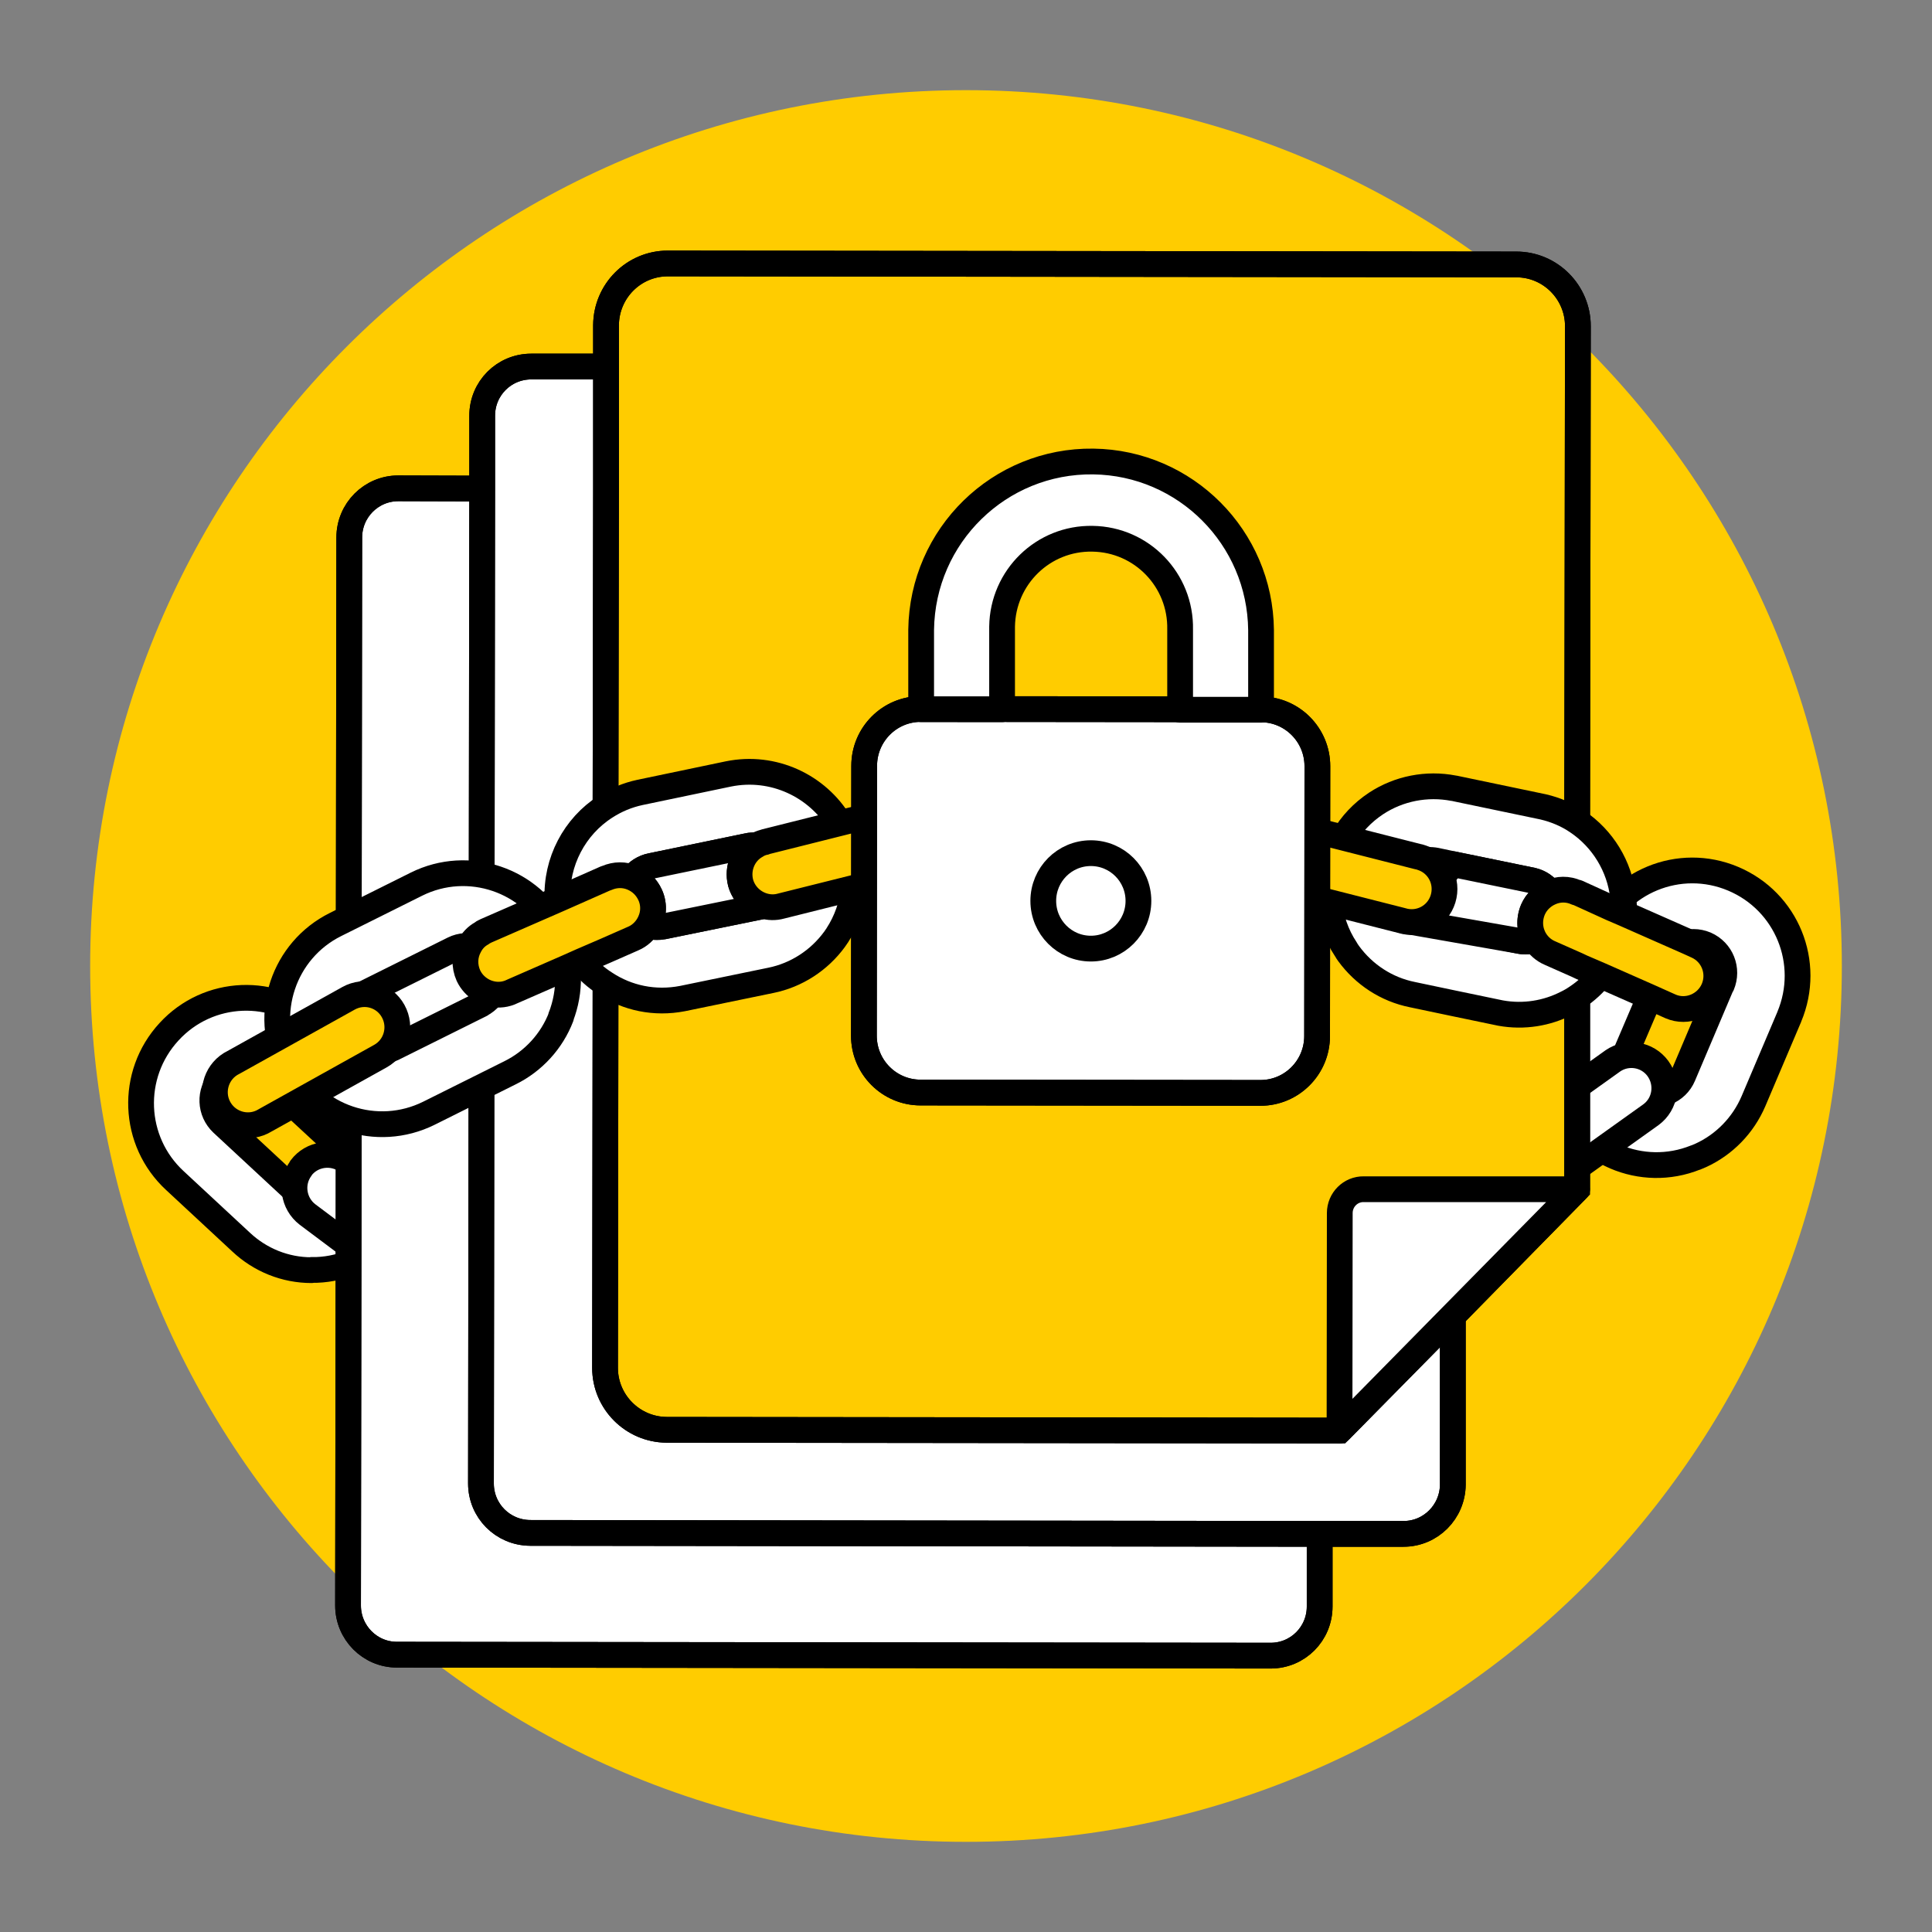 <svg width="300" height="300" viewBox="0 0 300 300" fill="none" xmlns="http://www.w3.org/2000/svg">
<rect x="0" y="0" width="300" height="300" fill="#808080" stroke="none"/>
<g clip-path="url(#clip0_4_197)">
<path d="M150 286C225.111 286 286 225.111 286 150C286 74.889 225.111 14 150 14C74.889 14 14 74.889 14 150C14 225.111 74.889 286 150 286Z" fill="#FFCC00"/>
<path d="M48.37 197.229C44.295 197.229 40.411 195.663 37.441 192.874L27.159 183.324C20.533 177.211 20.114 166.859 26.245 160.212C32.338 153.565 42.658 153.145 49.283 159.295L59.565 168.845C66.191 174.958 66.572 185.31 60.479 191.957C57.547 195.128 53.472 197.038 49.169 197.191C48.903 197.191 48.674 197.191 48.408 197.191L48.37 197.229ZM45.704 184.813C47.646 186.609 50.693 186.494 52.482 184.546C54.272 182.598 54.158 179.542 52.216 177.746L40.982 167.356C39.04 165.56 36.032 165.675 34.242 167.623C32.452 169.571 32.566 172.589 34.508 174.423L45.704 184.813Z" fill="white" stroke="black" stroke-width="4" stroke-linecap="round" stroke-linejoin="round"/>
<path d="M46.732 181.414C45.057 183.667 45.514 186.876 47.76 188.595L64.173 200.896C66.457 202.577 69.656 202.042 71.332 199.75C72.969 197.496 72.512 194.364 70.304 192.645L53.891 180.344C51.644 178.663 48.408 179.122 46.732 181.375V181.414Z" fill="white" stroke="black" stroke-width="4" stroke-linecap="round" stroke-linejoin="round"/>
<path d="M197.529 75.979H154.917L94.066 75.864H74.873L61.85 75.826C57.623 75.826 54.234 79.264 54.234 83.466L54.158 142.525V166.744L54.12 196.197L54.044 249.297C54.044 253.499 57.433 256.937 61.621 256.937L197.3 257.09C201.527 257.09 204.916 253.69 204.916 249.45V222.136L205.03 139.698V129.155L205.107 83.657C205.107 79.417 201.718 75.979 197.529 75.979ZM117.447 131.294C115.466 132.363 114.4 134.77 115.009 137.1C115.505 138.858 116.875 140.156 118.513 140.653C118.361 140.729 118.17 140.768 117.98 140.806L103.014 143.862C102.177 144.015 101.377 143.977 100.615 143.747C101.491 142.334 101.681 140.577 100.958 138.972C100.387 137.712 99.397 136.795 98.216 136.298C98.902 135.381 99.93 134.694 101.11 134.464L116.076 131.37C116.533 131.256 116.99 131.256 117.447 131.294Z" fill="white" stroke="black" stroke-width="4" stroke-miterlimit="10"/>
<path d="M197.529 75.979H154.917L94.066 75.864H74.873L61.85 75.826C57.623 75.826 54.234 79.264 54.234 83.466L54.158 142.525V166.744L54.12 196.197L54.044 249.297C54.044 253.499 57.433 256.937 61.621 256.937L197.3 257.09C201.527 257.09 204.916 253.69 204.916 249.45V222.136L205.03 139.698V129.155L205.107 83.657C205.107 79.417 201.718 75.979 197.529 75.979ZM117.447 131.294C115.466 132.363 114.4 134.77 115.009 137.1C115.505 138.858 116.875 140.156 118.513 140.653C118.361 140.729 118.17 140.768 117.98 140.806L103.014 143.862C102.177 144.015 101.377 143.977 100.615 143.747C101.491 142.334 101.681 140.577 100.958 138.972C100.387 137.712 99.397 136.795 98.216 136.298C98.902 135.381 99.93 134.694 101.11 134.464L116.076 131.37C116.533 131.256 116.99 131.256 117.447 131.294Z" stroke="black" stroke-width="4" stroke-linecap="round" stroke-linejoin="round"/>
<path d="M218.168 57.069L94.104 56.916H82.489C78.262 56.916 74.873 60.316 74.873 64.556V75.826L74.797 135.84V147.453L74.759 168.807L74.683 230.349C74.683 234.59 78.072 237.989 82.299 238.028L204.916 238.18H217.94C222.167 238.18 225.556 234.742 225.594 230.54V204.258V184.623V155.781L225.632 134.197V122.393L225.708 64.709C225.746 60.507 222.319 57.069 218.13 57.069H218.168ZM100.958 138.972C100.387 137.712 99.397 136.795 98.216 136.298C98.902 135.381 99.93 134.694 101.11 134.465L116.076 131.37C116.533 131.256 116.99 131.256 117.447 131.294C115.466 132.363 114.4 134.77 115.01 137.1C115.505 138.858 116.875 140.156 118.513 140.653C118.361 140.729 118.17 140.768 117.98 140.806L103.014 143.862C102.177 144.015 101.377 143.977 100.615 143.747C101.491 142.334 101.682 140.577 100.958 138.972Z" fill="white" stroke="black" stroke-width="4" stroke-miterlimit="10"/>
<path d="M263.293 179.733C254.953 183.094 245.433 179.045 242.082 170.641C240.483 166.63 240.521 162.122 242.235 158.111L247.756 145.199C251.221 136.871 260.78 132.936 269.119 136.451C277.459 139.965 281.343 149.516 277.839 157.882C277.839 157.958 277.801 157.996 277.763 158.073L272.28 170.985C270.68 174.728 267.748 177.746 264.054 179.427C263.826 179.542 263.559 179.618 263.331 179.733H263.293ZM267.367 152.954C268.396 150.509 267.291 147.72 264.854 146.651C262.417 145.619 259.599 146.727 258.571 149.172L252.554 163.268C251.526 165.713 252.63 168.54 255.068 169.571C257.505 170.603 260.323 169.495 261.351 167.05L267.329 152.954H267.367Z" fill="white" stroke="black" stroke-width="4" stroke-linecap="round" stroke-linejoin="round"/>
<path d="M232.562 183.782C234.2 186.074 237.399 186.609 239.683 185.005L256.362 173.086C258.647 171.405 259.104 168.196 257.429 165.904C255.791 163.688 252.707 163.192 250.46 164.72L233.781 176.638C231.496 178.281 230.925 181.49 232.562 183.782Z" fill="white" stroke="black" stroke-width="4" stroke-linecap="round" stroke-linejoin="round"/>
<path d="M218.168 57.069L94.104 56.916H82.489C78.262 56.916 74.873 60.316 74.873 64.556V75.826L74.797 135.84V147.453L74.759 168.807L74.683 230.349C74.683 234.59 78.072 237.989 82.299 238.028L204.916 238.18H217.94C222.167 238.18 225.556 234.742 225.594 230.54V204.258V184.623V155.781L225.632 134.197V122.393L225.708 64.709C225.746 60.507 222.319 57.069 218.13 57.069H218.168ZM100.958 138.972C100.387 137.712 99.397 136.795 98.216 136.298C98.902 135.381 99.93 134.694 101.11 134.465L116.076 131.37C116.533 131.256 116.99 131.256 117.447 131.294C115.466 132.363 114.4 134.77 115.01 137.1C115.505 138.858 116.875 140.156 118.513 140.653C118.361 140.729 118.17 140.768 117.98 140.806L103.014 143.862C102.177 144.015 101.377 143.977 100.615 143.747C101.491 142.334 101.682 140.577 100.958 138.972Z" stroke="black" stroke-width="4" stroke-linecap="round" stroke-linejoin="round"/>
<path d="M235.456 41.063L103.7 40.91C98.406 40.91 94.142 45.189 94.103 50.498V75.864L94.027 125.258V136.413V152.725L93.951 212.395C93.951 217.705 98.254 221.983 103.509 222.021L204.992 222.136H208.039L225.67 204.258L244.9 184.661V154.826V138.628V127.588L245.014 50.651C245.014 45.38 240.749 41.063 235.456 41.063ZM117.98 140.806L103.014 143.862C102.176 144.015 101.377 143.977 100.615 143.747C101.491 142.334 101.681 140.577 100.958 138.972C100.387 137.712 99.397 136.795 98.216 136.298C98.902 135.381 99.93 134.694 101.11 134.465L116.076 131.37C116.533 131.256 116.99 131.256 117.447 131.294C115.466 132.363 114.4 134.77 115.009 137.1C115.504 138.858 116.875 140.156 118.513 140.653C118.36 140.729 118.17 140.768 117.98 140.806ZM238.046 141.226C237.36 142.831 237.513 144.588 238.35 145.963C237.589 146.23 236.789 146.269 235.989 146.116L225.67 143.977V134.197L237.931 136.718C239.112 136.986 240.064 137.673 240.711 138.59C239.569 139.087 238.579 140.004 238.046 141.226Z" fill="#FFCC00" stroke="black" stroke-width="4" stroke-miterlimit="10"/>
<path d="M235.456 41.063L103.7 40.91C98.406 40.91 94.142 45.189 94.103 50.498V75.864L94.027 125.258V136.413V152.725L93.951 212.395C93.951 217.705 98.254 221.983 103.509 222.021L204.992 222.136H208.039L225.67 204.258L244.9 184.661V154.826V138.628V127.588L245.014 50.651C245.014 45.38 240.749 41.063 235.456 41.063ZM117.98 140.806L103.014 143.862C102.176 144.015 101.377 143.977 100.615 143.747C101.491 142.334 101.681 140.577 100.958 138.972C100.387 137.712 99.397 136.795 98.216 136.298C98.902 135.381 99.93 134.694 101.11 134.465L116.076 131.37C116.533 131.256 116.99 131.256 117.447 131.294C115.466 132.363 114.4 134.77 115.009 137.1C115.504 138.858 116.875 140.156 118.513 140.653C118.36 140.729 118.17 140.768 117.98 140.806ZM238.046 141.226C237.36 142.831 237.513 144.588 238.35 145.963C237.589 146.23 236.789 146.269 235.989 146.116L225.67 143.977V134.197L237.931 136.718C239.112 136.986 240.064 137.673 240.711 138.59C239.569 139.087 238.579 140.004 238.046 141.226Z" stroke="black" stroke-width="4" stroke-linecap="round" stroke-linejoin="round"/>
<path d="M132.374 132.936C131.993 131.065 131.308 129.346 130.394 127.817C126.928 122.011 120.074 118.764 113.105 120.177L99.397 123.042C97.416 123.463 95.627 124.227 94.027 125.258C89.229 128.314 86.297 133.815 86.564 139.698C86.564 140.5 86.678 141.341 86.83 142.143C87.363 144.855 88.544 147.3 90.181 149.287C91.248 150.662 92.542 151.808 93.989 152.725C97.416 154.978 101.643 155.895 105.984 155.055L119.693 152.228C123.654 151.426 127.195 149.134 129.594 145.848C129.746 145.657 129.861 145.428 130.013 145.237C131.46 143.022 132.336 140.5 132.602 137.864C132.793 136.26 132.717 134.579 132.374 132.936ZM117.98 140.806L103.014 143.862C102.176 144.015 101.377 143.977 100.615 143.747C99.016 143.251 97.721 141.914 97.378 140.156C97.074 138.743 97.454 137.368 98.216 136.298C98.901 135.381 99.93 134.694 101.11 134.464L116.076 131.37C116.533 131.256 116.99 131.256 117.446 131.294C119.503 131.447 121.293 133.013 121.711 135.114C122.206 137.521 120.798 139.889 118.513 140.653C118.36 140.729 118.17 140.768 117.98 140.806Z" fill="white" stroke="black" stroke-width="4" stroke-linecap="round" stroke-linejoin="round"/>
<path d="M118.513 140.653C118.513 140.653 118.17 140.768 117.98 140.806L103.014 143.862C102.177 144.015 101.377 143.977 100.615 143.747C101.491 142.334 101.682 140.577 100.958 138.972C100.387 137.712 99.397 136.795 98.216 136.298C98.902 135.381 99.93 134.694 101.11 134.464L116.076 131.37C116.533 131.256 116.99 131.256 117.447 131.294C115.467 132.363 114.4 134.77 115.01 137.1C115.505 138.858 116.875 140.156 118.513 140.653Z" fill="white" stroke="black" stroke-width="4" stroke-linecap="round" stroke-linejoin="round"/>
<path d="M87.135 157.882C85.688 161.664 82.832 164.796 79.176 166.592L66.61 172.857C58.537 176.868 48.75 173.582 44.752 165.484C40.754 157.385 44.029 147.567 52.102 143.556L64.668 137.291C72.741 133.28 82.527 136.604 86.526 144.702C88.43 148.599 88.734 153.068 87.364 157.156C87.287 157.423 87.173 157.653 87.097 157.882H87.135ZM74.645 155.972C77.006 154.749 77.92 151.884 76.739 149.516C75.559 147.185 72.741 146.23 70.418 147.376L56.747 154.176C54.386 155.399 53.472 158.264 54.691 160.632C55.871 162.963 58.689 163.879 61.012 162.772L74.683 155.972H74.645Z" fill="white" stroke="black" stroke-width="4" stroke-linecap="round" stroke-linejoin="round"/>
<path d="M244.862 184.661H211.771C209.714 184.623 208.039 186.303 208.039 188.366L208.001 222.098L244.862 184.661Z" fill="white" stroke="black" stroke-width="4" stroke-linecap="round" stroke-linejoin="round"/>
<path d="M100.615 143.747C100.082 144.588 99.321 145.314 98.331 145.734L93.99 147.644L90.181 149.287L88.125 150.203L79.557 153.947C78.567 154.444 77.463 154.558 76.473 154.367C75.863 154.253 75.254 154.023 74.759 153.718C73.883 153.183 73.198 152.457 72.741 151.502C72.055 149.974 72.132 148.293 72.893 146.918C73.312 146.078 73.959 145.39 74.797 144.932C74.911 144.817 75.064 144.741 75.216 144.664C75.292 144.664 75.368 144.588 75.445 144.55L83.936 140.844L86.564 139.698L93.99 136.413L94.218 136.336C95.551 135.763 96.96 135.763 98.216 136.298C99.397 136.795 100.387 137.712 100.958 138.972C101.682 140.577 101.491 142.334 100.615 143.747Z" fill="#FFCC00" stroke="black" stroke-width="4" stroke-linecap="round" stroke-linejoin="round"/>
<path d="M141.17 135.725L134.202 137.482L132.602 137.864L121.293 140.691C120.341 140.959 119.389 140.92 118.513 140.653C116.875 140.156 115.504 138.858 115.009 137.1C114.4 134.77 115.466 132.363 117.447 131.294C117.789 131.065 118.17 130.912 118.589 130.797C118.665 130.797 118.741 130.797 118.817 130.721L134.202 126.862L138.695 125.755C141.437 125.067 144.217 126.748 144.902 129.498C145.55 132.249 143.912 135.038 141.17 135.725Z" fill="#FFCC00" stroke="black" stroke-width="4" stroke-linecap="round" stroke-linejoin="round"/>
<path d="M61.05 157.003C62.421 159.486 61.545 162.619 59.07 163.994L41.172 173.964C38.773 175.454 35.613 174.69 34.128 172.284C32.642 169.877 33.404 166.706 35.803 165.216C35.955 165.14 36.07 165.064 36.222 164.987L54.12 155.017C56.595 153.641 59.679 154.52 61.05 157.003Z" fill="#FFCC00" stroke="black" stroke-width="4" stroke-linecap="round" stroke-linejoin="round"/>
<path d="M252.021 139.24C251.488 134.503 248.861 130.224 244.938 127.588C243.377 126.519 241.587 125.755 239.645 125.296L225.936 122.431C225.936 122.431 225.784 122.393 225.708 122.393C221.557 121.591 217.216 122.431 213.675 124.761C211.542 126.175 209.829 128.009 208.648 130.071C206.82 133.089 206.059 136.566 206.401 140.042C206.63 142.601 207.468 145.123 208.991 147.415C209.105 147.644 209.257 147.835 209.41 148.064C211.809 151.349 215.312 153.641 219.311 154.444L225.67 155.781L233.019 157.309C236.637 157.958 240.216 157.347 243.263 155.781C243.834 155.513 244.405 155.169 244.9 154.826C246.271 153.909 247.528 152.763 248.556 151.464C250.041 149.63 251.183 147.415 251.755 144.97C252.021 143.9 252.135 142.869 252.135 141.837C252.212 140.959 252.174 140.08 252.021 139.24ZM235.99 146.116L225.67 143.977L221.024 143.022C221.024 143.022 220.796 142.983 220.72 142.945C218.282 142.258 216.797 139.851 217.292 137.368C217.749 135.229 219.577 133.662 221.71 133.548C222.128 133.509 222.547 133.548 222.966 133.624L225.67 134.197L237.932 136.718C239.112 136.986 240.064 137.673 240.711 138.59C241.511 139.622 241.854 140.959 241.587 142.334C241.245 144.129 239.95 145.466 238.351 145.963C237.589 146.23 236.789 146.269 235.99 146.116Z" fill="white" stroke="black" stroke-width="4" stroke-linecap="round" stroke-linejoin="round"/>
<path d="M238.046 141.226C237.36 142.831 237.513 144.588 238.351 145.963C237.589 146.23 236.789 146.269 235.99 146.116L217.711 142.907L225.67 134.197L237.932 136.718C239.112 136.986 240.064 137.673 240.711 138.59C239.569 139.087 238.579 140.004 238.046 141.226Z" fill="white" stroke="black" stroke-width="4" stroke-linecap="round" stroke-linejoin="round"/>
<path d="M266.111 153.527C265.007 156.124 261.998 157.385 259.409 156.277L256.172 154.826L248.556 151.464L245.624 150.203L244.9 149.86L240.673 147.988C239.683 147.567 238.884 146.842 238.351 145.963C237.513 144.588 237.36 142.831 238.046 141.226C238.579 140.004 239.569 139.087 240.712 138.59C241.968 138.017 243.453 137.979 244.786 138.59H244.9L250.27 141.035L252.136 141.837L262.265 146.307L263.521 146.88C266.035 148.026 267.177 150.967 266.111 153.527Z" fill="#FFCC00" stroke="black" stroke-width="4" stroke-linecap="round" stroke-linejoin="round"/>
<path d="M194.14 131.676C193.454 134.426 195.13 137.215 197.833 137.903L217.673 142.945C220.377 143.786 223.233 142.296 224.071 139.583C224.908 136.871 223.423 134.006 220.719 133.166C220.529 133.089 220.339 133.051 220.148 133.013L200.309 127.97C197.567 127.283 194.787 128.925 194.102 131.676H194.14Z" fill="#FFCC00" stroke="black" stroke-width="4" stroke-linecap="round" stroke-linejoin="round"/>
<path d="M134.19 118.909L134.146 160.816C134.141 165.689 138.075 169.644 142.933 169.649L195.712 169.705C200.57 169.71 204.513 165.763 204.518 160.889L204.561 118.983C204.566 114.109 200.632 110.154 195.774 110.149L142.995 110.094C138.137 110.089 134.195 114.035 134.19 118.909Z" fill="white" stroke="black" stroke-width="4" stroke-linecap="round" stroke-linejoin="round"/>
<path d="M169.388 147.3C173.468 147.3 176.775 143.982 176.775 139.889C176.775 135.796 173.468 132.478 169.388 132.478C165.308 132.478 162 135.796 162 139.889C162 143.982 165.308 147.3 169.388 147.3Z" fill="white" stroke="black" stroke-width="4" stroke-linecap="round" stroke-linejoin="round"/>
<path d="M134.19 118.909L134.146 160.816C134.141 165.689 138.075 169.644 142.933 169.649L195.712 169.705C200.57 169.71 204.513 165.763 204.518 160.889L204.561 118.983C204.566 114.109 200.632 110.154 195.774 110.149L142.995 110.094C138.137 110.089 134.195 114.035 134.19 118.909Z" stroke="black" stroke-width="4" stroke-linecap="round" stroke-linejoin="round"/>
<path d="M183.249 110.13V97.753C183.401 90.075 177.308 83.772 169.654 83.657C162 83.504 155.717 89.616 155.603 97.295C155.603 97.448 155.603 97.6 155.603 97.753V110.13H143.036V97.791C143.227 83.16 155.184 71.471 169.769 71.662C184.087 71.853 195.663 83.466 195.815 97.83V110.207H183.249V110.13Z" fill="white" stroke="black" stroke-width="4" stroke-linecap="round" stroke-linejoin="round"/>
</g>
<defs>
<clipPath id="clip0_4_197">
<rect width="300" height="300" fill="white"/>
</clipPath>
</defs>
</svg>
